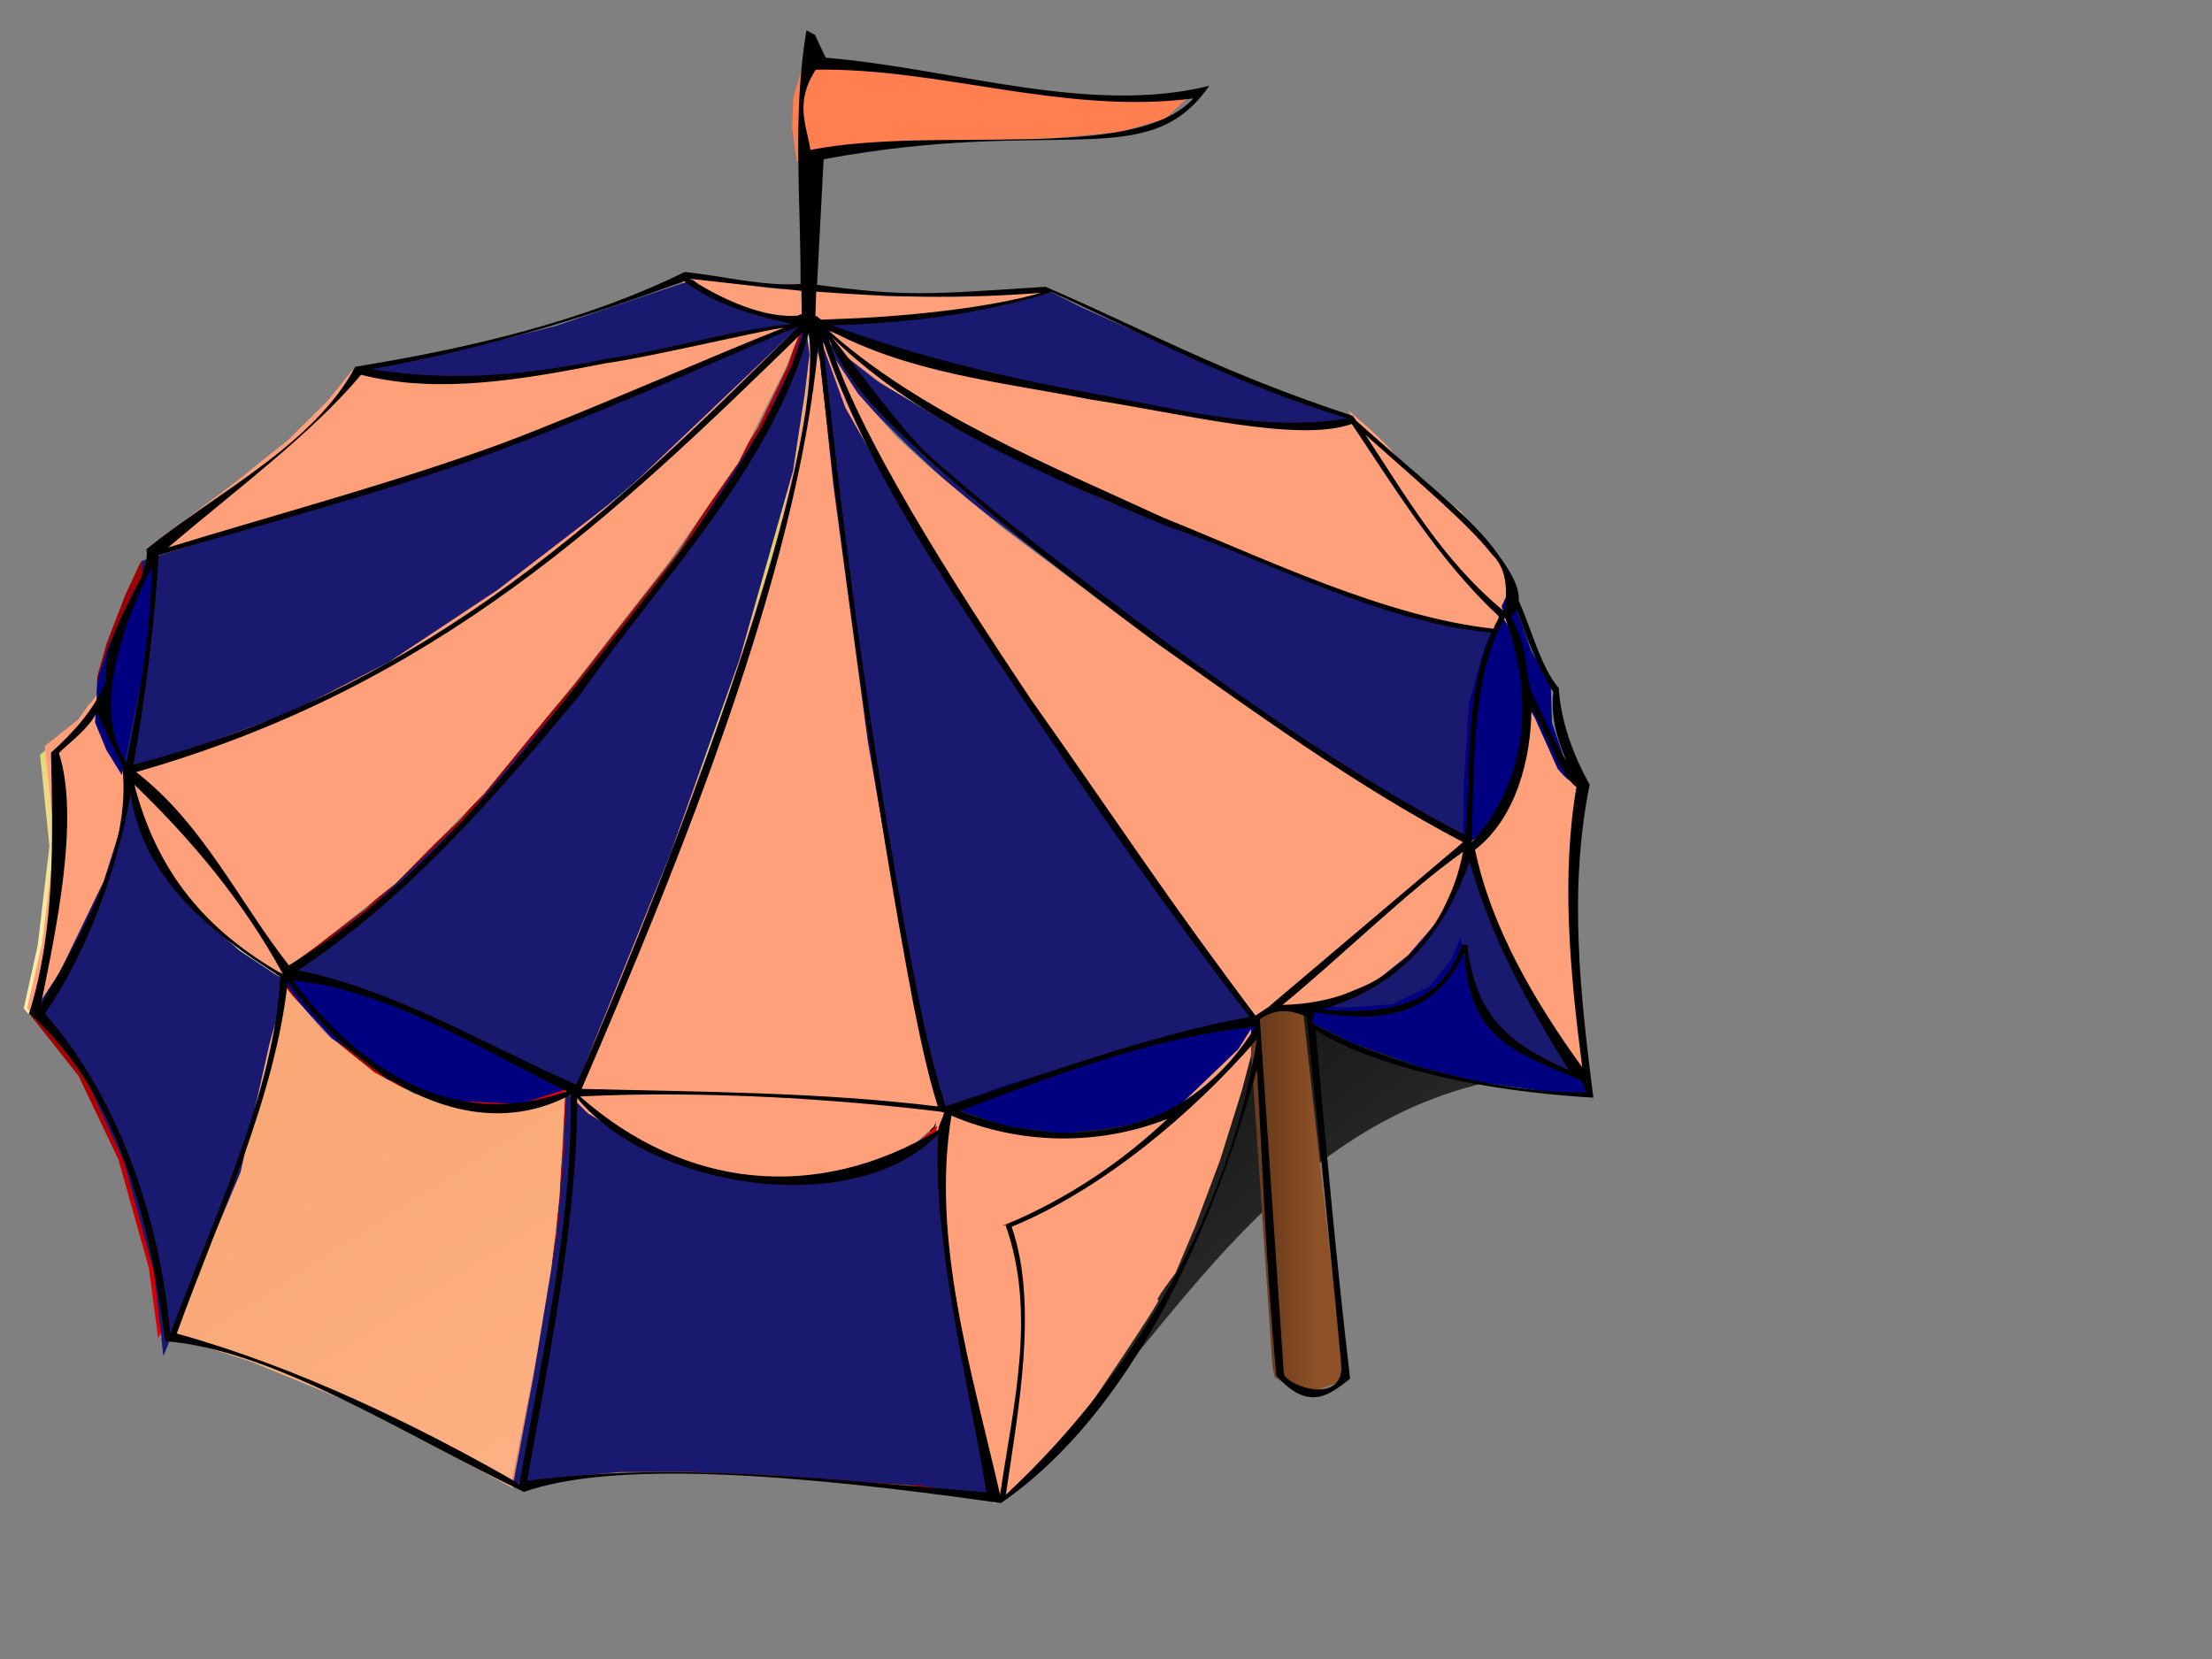 <?xml version="1.0"?><svg width="640" height="480" xmlns="http://www.w3.org/2000/svg" xmlns:xlink="http://www.w3.org/1999/xlink">
 <rect width="100%" height="100%" fill="#808080" stroke="none"/>
 <title>carnival tent</title>
 <defs>
  <linearGradient id="linearGradient3364">
   <stop stop-color="#9e0000" id="stop3366" offset="0"/>
   <stop stop-color="#e00000" id="stop3368" offset="1"/>
  </linearGradient>
  <linearGradient id="linearGradient3415">
   <stop stop-color="#1a1a1a" id="stop3417" offset="0"/>
   <stop stop-color="#2b2b2b" id="stop3419" offset="1"/>
  </linearGradient>
  <linearGradient id="linearGradient2320">
   <stop stop-color="#6a3c1d" offset="0" id="stop2322"/>
   <stop stop-color="#8f5127" offset="1" id="stop2324"/>
  </linearGradient>
  <linearGradient id="linearGradient3203">
   <stop stop-color="#e3cf6f" offset="0" id="stop3205"/>
   <stop stop-color="#faeca9" offset="1" id="stop3207"/>
  </linearGradient>
  <linearGradient y2="0.5" x2="0.738" y1="0.5" x1="0.175" id="linearGradient2426" xlink:href="#linearGradient2320"/>
  <linearGradient y2="0.834" x2="0.863" y1="0.487" x1="0.5" id="linearGradient3440" xlink:href="#linearGradient3203"/>
  <linearGradient y2="0.885" x2="0.691" y1="-0.115" x1="0.319" id="linearGradient3446" xlink:href="#linearGradient3203"/>
  <linearGradient y2="0.084" x2="0.951" y1="0.705" x1="0.404" id="linearGradient3450" xlink:href="#linearGradient3364"/>
  <linearGradient y2="0.661" x2="1" y1="0.426" x1="0.633" id="linearGradient3455" xlink:href="#linearGradient3364"/>
  <linearGradient y2="1" x2="0.5" y1="0.329" x1="0.355" id="linearGradient3461" xlink:href="#linearGradient3364"/>
  <linearGradient y2="0.951" x2="0.792" y1="0.371" x1="0.5" id="linearGradient3465" xlink:href="#linearGradient3203"/>
  <linearGradient y2="0.827" x2="0.554" y1="0.634" x1="0.451" id="linearGradient3469" xlink:href="#linearGradient3203"/>
  <linearGradient y2="0.893" x2="0.537" y1="0.483" x1="0.404" id="linearGradient3473" xlink:href="#linearGradient3203"/>
  <linearGradient y2="1" x2="0.635" y1="0.355" x1="0.528" id="linearGradient3477" xlink:href="#linearGradient3364"/>
  <linearGradient y2="0.797" x2="0.284" y1="0.402" x1="0.642" id="linearGradient3481" xlink:href="#linearGradient3203"/>
  <linearGradient y2="1" x2="0" y1="0.5" x1="0" id="linearGradient3485" xlink:href="#linearGradient3364"/>
  <linearGradient y2="0.652" x2="0.694" y1="0.405" x1="0.5" id="linearGradient3519" xlink:href="#linearGradient3415"/>
 </defs>
 <g>
  <path fill="url(#linearGradient3519)" fill-rule="evenodd" stroke-width="1px" id="path3517" d="m304.937,417.687c31.398,-26.16 66.606,-101.4 142.105,-107.004l-90.677,-64.594l-92.707,67.204l41.278,104.394z"/>
  <path fill="#ff7f50" fill-rule="evenodd" stroke-width="1px" id="path2420" d="m232.845,17.07l16.222,1.596l30.127,4.788l29.134,4.15l17.215,0.958l20.195,-2.234l-8.608,7.98l-12.911,3.831l-20.526,1.915l-24.499,0.638l-23.506,1.596l-25.161,4.469l-1.324,-9.576l0.331,-8.938l3.311,-11.172z"/>
  <path fill="url(#linearGradient2426)" fill-rule="evenodd" stroke-width="1px" id="path2424" d="m361.298,294.507l6.871,100.871l0.687,3.192l8.589,4.788l3.779,-1.277l5.497,-1.915l2.061,-2.234l-5.841,-52.351l-5.841,-52.351l-5.841,-1.915l-5.153,0.958l-4.81,2.234z"/>
  <path fill="#ffa07a" fill-rule="evenodd" stroke-width="1px" id="path2432" d="m196.097,80.316l4.304,4.15l6.29,2.873l9.601,3.192l14.236,3.192l10.263,-0.638l23.837,-0.958l17.546,-2.235l9.601,-1.915l10.263,-3.511l-3.973,-0.638l-20.857,1.915l-21.188,0c0,0 -21.519,-3.192 -25.823,-2.235c-4.304,0.958 -19.202,-1.915 -20.526,-1.915c-1.324,0 -12.912,-1.596 -13.574,-1.277z"/>
  <path fill="#191970" fill-rule="evenodd" stroke-width="1px" id="path2775" d="m102.405,107.13l16.984,-2.873l19.757,-4.469l21.49,-5.427l15.944,-5.427l23.916,-7.98l3.813,3.192l13.171,5.746l18.717,4.469l-13.171,2.554l-26.689,4.469l-18.717,3.192l-18.717,3.192l-21.49,3.192c0,0 -18.37,0 -20.797,-0.958c-2.426,-0.958 -13.518,-1.596 -14.211,-2.873z"/>
  <path fill="#191970" fill-rule="evenodd" stroke-width="1px" id="path3374" d="m235.493,94.362l12.227,-1.277l15.963,-0.638l14.265,-1.915l12.227,-2.234l13.926,-3.831l8.152,4.15l33.965,15.322l33.965,13.088l13.586,4.788l-7.133,2.234l-18.341,-0.958c0,0 -22.077,-2.554 -23.436,-2.554c-1.359,0 -40.418,-7.023 -40.418,-7.023l-46.871,-9.576l-22.077,-9.576z"/>
  <path fill="#ffa07a" fill-rule="evenodd" stroke-width="1px" id="path3378" d="m237.52,95l27.221,9.257l32.934,7.981l41.672,7.022l17.476,3.192l18.147,1.596l17.812,-1.915l3.36,6.704l13.443,20.11l13.106,16.28l13.779,12.449l-2.688,5.107l-15.459,-2.234l-35.287,-10.215l-46.377,-18.833l-48.73,-21.707l-31.59,-17.876l-10.082,-7.661l-11.426,-8.299l2.689,-0.958l0,0z"/>
  <path fill="#ffa07a" fill-rule="evenodd" stroke-width="1px" id="path3382" d="m390.094,118.729c0,0 11.659,9.718 13.778,13.317c2.12,3.599 18.724,15.836 18.724,15.836l11.658,15.476l3.533,10.797l-1.413,6.478c0,0 -8.126,-5.759 -10.245,-8.278c-2.12,-2.519 -19.431,-25.913 -19.431,-25.913l-13.778,-21.954l-2.826,-5.759z"/>
  <path fill="#191970" fill-rule="evenodd" stroke-width="1px" id="path3386" d="m236.155,95.958l11.372,17.876l15.72,15.641l13.713,12.768l31.439,23.941l32.108,23.941l30.436,21.068l31.105,20.11l22.409,12.768l0.669,-19.153l2.007,-21.706l3.01,-14.365l3.01,-6.065c-9.968,-0.871 -19.351,-2.857 -28.429,-5.427l-40.135,-15.003c0,0 -43.145,-16.599 -47.493,-18.833c-4.348,-2.234 -42.476,-20.749 -42.476,-20.749l-20.737,-12.449l-15.051,-11.811l-2.676,-2.554z"/>
  <path fill="#000080" fill-rule="evenodd" stroke-width="1px" id="path3390" d="m434.316,177.676l-4.443,8.619l-4.814,16.918l-1.481,22.345l-0.37,19.791l8.146,-6.384l8.887,-17.876l1.851,-17.876l-2.962,-17.237l-4.814,-8.299z"/>
  <path fill="#ffa07a" fill-rule="evenodd" stroke-width="1px" id="path3394" d="m441.072,201.936l6.305,10.853l5.955,10.215l4.554,5.427l-2.802,27.771l0.701,25.218l3.853,30.325l-9.108,-10.215l-22.769,-39.582l-4.554,-16.28l4.554,-3.831l8.057,-11.172l4.904,-15.322l0.35,-13.407z"/>
  <path fill="#000080" fill-rule="evenodd" stroke-width="1px" id="path3398" d="m439.098,198.918l4.966,8.776l6.621,14.744c0,0 4.966,5.968 3.642,2.106c-1.324,-3.861 -5.297,-15.446 -5.297,-15.446l-0.331,-10.882l-5.628,-9.829l-6.29,-17.903l-2.317,4.915l2.98,9.127l1.655,14.393z"/>
  <path fill="#ffa07a" fill-rule="evenodd" stroke-width="1px" id="path3402" d="m234.5,96.277l4.684,3.831l9.033,13.726l11.041,12.449l9.368,8.619l21.078,17.557l45.501,34.156l30.78,21.387l44.498,27.771l15.056,9.257l-10.037,5.427l-16.394,15.003l-23.754,19.791l-9.368,7.342l-4.349,2.554l-46.84,-64.481l-52.527,-78.845l-20.074,-37.028l-7.695,-18.514z"/>
  <path fill="#ffa07a" fill-rule="evenodd" stroke-width="1px" id="path3408" d="m365.271,292.273l12.895,-10.853l14.986,-11.172l15.683,-13.088l16.38,-12.13l-1.046,5.427l-4.879,13.088l-6.97,8.938l-5.925,6.065l-11.152,7.342l-17.077,5.746l-12.895,0.638z"/>
  <path fill="#191970" fill-rule="evenodd" stroke-width="1px" id="path3412" d="m375.534,291.954l11.538,-3.511l10.86,-4.469l9.502,-7.661l8.823,-10.215l8.823,-19.472l3.394,12.449l10.181,22.983l18.665,29.367l-10.86,-4.15l-14.932,-10.853c0,0 -4.412,-6.703 -5.43,-7.98c-1.018,-1.277 -3.054,-14.045 -3.054,-14.045l-2.376,4.469l-5.43,7.661l-13.235,5.746l-13.235,1.277l-13.235,-1.596z"/>
  <path fill="#000080" fill-rule="evenodd" stroke-width="1px" id="path3416" d="m378.189,290.859l11.587,0.683l13.243,-1.024l10.594,-5.121l6.29,-7.853l2.649,-6.146l1.49,7.341l2.814,9.731l6.29,9.219l6.29,5.804l8.939,4.439l9.601,4.097l1.986,5.463l-12.912,-1.707l-19.533,-2.731l-15.891,-4.097l-20.195,-7.17l-13.243,-6.487l0,-4.439z"/>
  <path fill="#191970" fill-rule="evenodd" stroke-width="1px" id="path3422" d="m236.85,96.596l7.734,21.387l27.238,47.562l36.318,53.308l56.158,76.611l-27.911,5.107l-34.3,11.172l-26.902,8.619l-4.372,0l-9.079,-40.54l-13.451,-81.08l-11.097,-85.229l-2.018,-15.322l1.681,-1.596z"/>
  <path fill="#000080" fill-rule="evenodd" stroke-width="1px" id="path3426" d="m276.897,319.044l14.236,-5.107l27.809,-8.3l18.871,-5.746l25.823,-4.788l0.993,2.234l-2.649,3.831l-12.912,14.364l-10.925,6.065l-12.249,4.15l-18.208,2.234c0,0 -15.891,-1.915 -17.878,-2.554c-1.986,-0.638 -12.249,-4.15 -12.249,-4.15l-0.662,-2.234z"/>
  <path fill="#ffa07a" fill-rule="evenodd" stroke-width="1px" id="path3430" d="m271.323,321.321l-1.399,9.257l0.7,20.43l2.099,19.472l9.796,48.201l3.149,14.684l3.498,-0.638l3.149,-23.302l2.799,-22.664l-0.35,-15.003l-4.548,-17.237l6.997,-2.873l15.393,-7.342l26.938,-18.514l4.898,-5.427l-10.145,3.831l-12.944,3.192c0,0 -14.693,0.958 -16.093,0.958c-1.399,0 -17.492,-1.915 -17.492,-1.915l-16.443,-5.107z"/>
  <path fill="#ffa07a" fill-rule="evenodd" stroke-width="1px" id="path3434" d="m342.096,319.079l-7.946,7.45l-11.587,10.042l-10.594,7.126l-12.911,6.803l-10.263,4.859l3.311,8.746l1.324,12.633l0.331,13.281l-2.98,21.055l-3.311,23.971l3.311,-1.62l20.857,-21.379c0,0 25.161,-36.928 23.506,-35.956c-1.655,0.972 4.966,-7.774 4.966,-7.774l5.628,-13.281l7.283,-19.436l6.29,-20.084l2.648,-10.042l0,-7.774l-3.642,5.831l-16.222,15.549z"/>
  <path fill="url(#linearGradient3440)" fill-rule="evenodd" stroke-width="1px" id="path3438" d="m233.546,96.024l2.368,8.156l3.722,35.885l9.812,74.381l9.474,55.459l7.782,37.843l3.383,12.723c0,0 -17.932,-1.631 -19.286,-1.631c-1.353,0 -39.248,-2.61 -39.248,-2.61l-36.88,-0.326l-11.165,0l17.256,-40.126l25.038,-62.31l16.579,-52.523l6.429,-27.077l3.045,-20.226l0.677,-12.723l1.015,-4.893z"/>
  <path fill="url(#linearGradient3446)" fill-rule="evenodd" stroke-width="1px" id="path3444" d="m164.186,316.556l17.256,-0.326l30.451,0l24.699,1.631l25.376,1.957l10.489,1.305l-2.368,4.893l-6.767,5.872l-20.639,7.503l-18.947,2.284l-19.286,-2.61l-18.271,-6.851l-14.887,-8.156l-7.105,-7.503z"/>
  <path fill="url(#linearGradient3450)" fill-rule="evenodd" stroke-width="1px" id="path3448" d="m147.945,429.432l7.19,-37.353l5.752,-35.07l1.945,-24.794l0.677,-16.312l6.09,6.198l15.564,9.787l15.564,5.872l16.579,3.915l18.609,0l26.391,-8.482l8.797,-7.503l-1.015,10.439l0.677,11.744l1.353,17.943l4.737,27.403l8.459,40.453l-21.992,-3.915l-20.977,-1.305l-20.301,-1.631l-23.007,-0.979l-19.962,0l-21.654,1.957l-9.474,1.631z"/>
  <path fill="url(#linearGradient3455)" fill-rule="evenodd" stroke-width="1px" id="path3452" d="m232.193,94.393l1.015,8.156l-1.353,11.418l-3.383,22.184l-15.564,54.807l-19.962,56.112l-27.744,68.508l-12.18,-6.198l-26.053,-12.071l-23.684,-9.787l-21.316,-4.893l0,-1.631l23.684,-17.943l27.406,-25.772l32.819,-38.821l30.451,-38.821l23.007,-35.885l8.797,-18.269l2.707,-8.808l1.353,-2.284z"/>
  <path fill="url(#linearGradient3461)" fill-rule="evenodd" stroke-width="1px" id="path3459" d="m80.614,282.302l18.609,3.915l21.654,8.156l19.286,9.787l24.361,11.092l-2.03,1.305l-12.18,3.915l-18.609,-0.979l-19.624,-6.198c0,0 -12.519,-10.113 -15.564,-11.418c-3.045,-1.305 -13.195,-15.333 -13.195,-15.333l-2.707,-4.241z"/>
  <path fill="url(#linearGradient3465)" fill-rule="evenodd" stroke-width="1px" id="path3463" d="m79.261,281.323l-2.03,16.312l-2.707,12.071l-6.767,22.836l-21.316,54.481l7.782,0.979l18.271,5.872l29.436,12.071l27.406,14.354l18.947,10.113l6.09,-32.297l5.075,-30.666l2.368,-20.879l1.692,-30.666l-6.09,2.61l-18.947,1.957l-18.609,-3.915l-11.504,-6.198l-12.519,-10.113l-11.165,-12.071l-5.414,-6.851z"/>
  <path fill="url(#linearGradient3469)" fill-rule="evenodd" stroke-width="1px" id="path3467" d="m34.938,222.928l19.962,-5.872l30.113,-11.418l27.406,-14.028l31.466,-20.879l36.541,-28.056l23.684,-22.51l26.053,-24.794l1.353,0.652l-4.399,10.766l-13.534,27.077l-20.301,29.035l-27.744,35.559l-25.376,30.992l-25.714,26.098l-22.669,17.943l-11.504,8.156l-17.256,-26.098l-19.624,-23.489l-8.459,-9.134z"/>
  <path fill="url(#linearGradient3473)" fill-rule="evenodd" stroke-width="1px" id="path3471" d="m35.953,225.211l15.902,13.702l9.812,15.659l12.18,16.638l6.767,12.07l-10.827,-6.198l-18.947,-16.312l-13.195,-21.531l-3.045,-11.418l1.353,-2.61z"/>
  <path fill="url(#linearGradient3477)" fill-rule="evenodd" stroke-width="1px" id="path3475" d="m7.532,292.089l7.444,-9.787l8.459,-17.616l4.737,-12.071c3.564,-8.758 5.222,-16.902 6.09,-24.794l3.722,13.049l7.444,12.071l11.842,13.702l10.827,9.134l10.827,6.851l-2.03,19.574l-10.489,35.233l-20.639,49.913l-2.707,-20.553l-8.797,-31.318l-11.504,-24.141l-15.226,-19.248z"/>
  <path fill="url(#linearGradient3481)" fill-rule="evenodd" stroke-width="1px" id="path3479" d="m11.592,218.36l9.135,-7.503l5.414,-7.503l2.03,7.177l5.075,12.071l1.015,7.177l-1.692,9.787l-5.075,16.638l-11.842,25.446l-7.444,11.744l-1.353,-1.631l4.06,-18.269l3.383,-28.708l-2.707,-26.425z"/>
  <path fill="url(#linearGradient3485)" fill-rule="evenodd" stroke-width="1px" id="path3483" d="m33.923,223.254l5.752,-32.949l2.368,-27.73l-1.353,0l-4.398,9.461l-5.414,14.028l-2.707,9.461l-0.677,12.723l2.707,7.83l3.722,7.177z"/>
  <path fill="#191970" fill-rule="evenodd" stroke-width="1px" id="path3487" d="m41.028,162.27l34.511,-10.766l64.286,-19.9l52.105,-20.879l25.038,-10.766l11.842,-4.567l2.707,0l-8.797,7.503l-30.789,29.687l-39.248,32.949l-25.714,17.943l-25.376,15.007l-25.714,11.418l-16.917,6.851l-16.579,4.893l-8.797,1.957l4.06,-15.659l2.03,-18.921l1.692,-17.943l-0.338,-8.808z"/>
  <path fill="#ffa07a" fill-rule="evenodd" stroke-width="1px" id="path3491" d="m42.381,158.66c0,0 27.406,-20.226 28.759,-21.531c1.353,-1.305 11.842,-9.461 11.842,-9.461l11.842,-11.744l7.105,-8.808l15.902,3.589l24.361,-0.652l24.361,-3.589l54.135,-11.092l8.12,-0.652l-9.812,3.262l-41.278,17.616l-31.804,12.723l-32.481,11.418l-53.459,15.659l-17.594,4.893l0,-1.631z"/>
  <path fill="#ffa07a" fill-rule="evenodd" stroke-width="1px" d="m234.861,96.024l2.413,8.156l3.792,35.885l9.996,74.381l9.651,55.459l7.928,37.843l3.447,12.723c0,0 -18.269,-1.631 -19.648,-1.631c-1.379,0 -39.985,-2.61 -39.985,-2.61l-37.572,-0.326l-11.375,0l17.579,-40.126l25.507,-62.31l16.89,-52.523l6.549,-27.077l3.102,-20.226l0.689,-12.723l1.034,-4.893z" id="path3495"/>
  <path fill="#ffa07a" fill-rule="evenodd" stroke-width="1px" d="m164.186,316.556l17.256,-0.326l30.451,0l24.699,1.631l25.376,1.957l10.489,1.305l-2.368,4.893l-6.767,5.872l-20.639,7.503l-18.947,2.284l-19.286,-2.61l-18.271,-6.851l-14.887,-8.156l-7.105,-7.503z" id="path3497"/>
  <path fill="#191970" fill-rule="evenodd" stroke-width="1px" d="m147.945,429.432l7.347,-37.353l5.878,-35.07l1.988,-24.794l0.691,-16.312l6.223,6.198l15.904,9.787l15.904,5.872l16.941,3.915l19.015,0l26.967,-8.482l8.989,-7.503l-1.037,10.439l0.691,11.744l1.383,17.943l4.84,27.403l8.643,40.453l-22.473,-3.915l-21.436,-1.305l-20.744,-1.631l-23.51,-0.979l-20.398,0l-22.127,1.957l-9.681,1.631z" id="path3499"/>
  <path fill="#191970" fill-rule="evenodd" stroke-width="1px" d="m233.193,94.393l1.015,8.156l-1.353,11.418l-3.383,22.184l-15.564,54.807l-19.962,56.112l-27.744,68.508l-12.18,-6.198l-26.053,-12.071l-23.684,-9.787l-21.316,-4.893l0,-1.631l23.684,-17.943l27.406,-25.772l32.819,-38.821l30.451,-38.821l23.007,-35.885l8.797,-18.269l2.707,-8.808l1.353,-2.284z" id="path3501"/>
  <path fill="#000080" fill-rule="evenodd" stroke-width="1px" d="m80.614,281.302l18.609,3.915l21.654,8.156l19.286,9.787l24.361,11.092l-2.03,1.305l-12.18,3.915l-18.609,-0.979l-19.624,-6.198c0,0 -12.519,-10.113 -15.564,-11.418c-3.045,-1.305 -13.195,-15.333 -13.195,-15.333l-2.707,-4.241z" id="path3503"/>
  <path fill-opacity="0.8" fill="#ffa07a" fill-rule="evenodd" stroke-width="1px" d="m79.261,281.323l-2.03,16.312l-2.707,12.071l-6.767,22.836l-21.316,54.481l7.782,0.979l18.271,5.872l29.436,12.071l27.406,14.354l18.947,10.113l6.09,-32.297l5.075,-30.666l2.368,-20.879l1.692,-30.666l-6.09,2.61l-18.947,1.957l-18.609,-3.915l-11.504,-6.198l-12.519,-10.113l-11.165,-12.071l-5.414,-6.851z" id="path3505"/>
  <path fill="#ffa07a" fill-rule="evenodd" stroke-width="1px" d="m34.938,222.928l19.962,-5.872l30.113,-11.418l27.406,-14.028l31.466,-20.879l36.541,-28.056l23.684,-22.51l26.053,-24.794l1.353,0.652l-4.399,10.766l-13.534,27.077l-20.301,29.035l-27.744,35.559l-25.376,30.992l-25.714,26.098l-22.669,17.943l-11.504,8.156l-17.256,-26.098l-19.624,-23.489l-8.459,-9.134z" id="path3507"/>
  <path fill="#ffa07a" fill-rule="evenodd" stroke-width="1px" d="m36.07,225.211l17.285,13.702l10.665,15.659l13.239,16.638l7.355,12.07l-11.768,-6.198l-20.594,-16.312l-14.343,-21.531l-3.31,-11.418l1.471,-2.61z" id="path3509"/>
  <path fill="#191970" fill-rule="evenodd" stroke-width="1px" d="m9.532,291.714l7.344,-10.023l8.345,-18.042l4.673,-12.362c3.516,-8.969 7.125,-20.383 7.981,-28.465l2.685,15.413l6.357,13.386l11.683,14.033l10.681,9.355l13.641,9.065l-4.962,17.999l-8.375,37.109l-22.335,53.168l-2.67,-24.122l-8.679,-32.075l-11.349,-24.724l-15.021,-19.713z" id="path3511"/>
  <path fill="#ffa07a" fill-rule="evenodd" stroke-width="1px" d="m12.937,215.86l9.802,-7.753l5.809,-7.753l2.178,7.416l5.446,12.473l1.089,7.416l-1.815,10.113l-5.446,17.192l-12.706,26.294l-7.987,12.136l-1.452,-1.686l4.356,-18.878l3.63,-29.665l-2.904,-27.305z" id="path3513"/>
  <path fill="#000080" fill-rule="evenodd" stroke-width="1px" d="m35.248,224.254l6.938,-33.492l2.857,-28.187l-1.632,0l-5.305,9.617l-6.53,14.259l-3.265,9.617l-0.816,12.933l3.265,7.959l4.489,7.295z" id="path3515"/>
  <g id="layer1">
   <path fill="#000000" stroke-width="2.375" stroke-miterlimit="4" id="path2308" d="m233.33,8.784c-4.127,24.462 -1.613,48.924 -1.707,73.386c-11.18,0.695 -22.339,-2.331 -33.519,-3.471c-28.195,13.844 -60.841,21.828 -95.308,27.417c-11.987,22.408 -39.209,35.823 -60.477,52.752c1.018,4.881 -3.44,12.301 -6.918,18.972c-2.859,6.102 -5.229,12.283 -4.771,19.435c-3.721,8.665 -10.093,15.288 -15.865,20.476c0.538,25.065 1.234,51.232 -6.322,75.426c29.127,25.337 36.175,70.625 39.364,94.86c31.483,2.476 68.609,26.843 103.777,43.613c25.499,-8.986 76.204,-5.598 138.011,3.239c38.191,-26.367 60.955,-78.658 74.075,-125.517c1.96,32.945 2.431,54.09 5.606,88.614c9.494,10.709 15.485,5.461 21.352,0.925c-3.796,-32.411 -7.059,-67.958 -10.02,-100.992c11.514,7.797 39.675,17.288 80.397,19.666c-3.809,-29.901 -7.19,-60.255 -1.074,-90.58c-4.722,-8.446 -8.348,-18.195 -8.946,-27.995c-5.022,-5.598 -7.89,-17.009 -11.571,-25.219c0.361,-5.168 -4.278,-11.023 -7.515,-15.502c-7.844,-10.019 -22.644,-21.377 -39.483,-36.556c-0.315,-0.464 -0.636,-0.926 -0.954,-1.388c-38.909,-12.814 -60.049,-24.939 -88.986,-37.366c-33.731,2.2 -40.353,2.909 -66.083,-0.578l1.909,-36.325c67.981,-12.611 93.837,4.372 111.566,-21.249c-34.654,8.617 -73.902,-5.044 -110.97,-8.134l-3.101,-6.601l-2.468,-1.309zm2.706,11.38c35.725,-0.619 72.057,13.168 109.266,8.306c-17.483,18.876 -73.889,7.647 -110.833,14.907c-1.078,-7.184 -4.68,-13.661 1.568,-23.213zm-36.382,60.502c10.703,1.172 20.196,2.299 32.207,3.471l0.119,6.71c-0.067,0.026 -1.087,0.422 -1.193,0.463c-9.374,0.91 -22.059,-4.703 -31.133,-10.643zm-1.67,0.694c8.828,6.99 22.596,10.561 31.262,12.378c-18.206,1.723 -35.501,7.508 -53.609,10.041c-24.904,5.227 -46.331,6.579 -68.189,3.031c35.358,-6.351 64.847,-16.116 90.536,-25.45zm38.171,3.008c21.031,1.616 40.918,2.228 65.129,0.347c-17.125,4.896 -42.969,7.127 -60.358,7.635l-2.744,0.116c-0.199,0.006 -0.397,-0.006 -0.596,0c-0.635,-0.418 -1.135,-0.819 -1.312,-1.041l-0.358,0.116l0.239,-7.172zm68.111,0.116c26.746,12.12 51.277,26.054 85.526,36.556c-23.768,4.104 -49.339,-2.754 -72.763,-7.057c-26.021,-4.688 -51.682,-10.805 -76.433,-19.894c19.034,-0.305 44.663,-3.261 63.67,-9.605zm-72.047,11.684c-0.054,0.485 0.122,0.588 0,1.157c-10.848,33.104 -41.192,70.572 -66.264,101.993c-22.163,28.549 -49.231,60.261 -82.364,79.977c-14.35,-18.229 -24.805,-40.94 -44.193,-55.911c87.317,-24.827 139.208,-75.017 192.82,-127.216zm-1.261,-1.692c-51.992,51.728 -106.245,104.694 -192.336,126.746c3.414,-19.435 6.109,-41.16 7.297,-60.595c33.126,-9.933 67.055,-18.546 99.38,-30.663c38.625,-14.512 74.051,-30.996 85.659,-35.488zm8.129,0.582c23.772,12.959 50.118,15.359 76.553,20.549c25.335,3.79 59.794,12.665 75.466,7.053c12.284,18.325 24.999,39.249 42.378,55.515c0.773,0.723 -1.813,3.07 -1.007,3.768c-31.564,-3.333 -66.375,-20.315 -95.86,-32.157c-32.627,-15.07 -70.629,-30.375 -97.53,-54.728zm-11.773,-0.403c-17.298,6.629 -57.026,24.227 -81.64,33.475c-31.218,11.454 -65.185,20.517 -97.032,30.276c18.765,-16.014 41.46,-32.797 55.825,-49.975c22.611,5.745 47.081,1.308 70.974,-3.355c11.594,-1.573 42.253,-8.83 51.874,-10.421zm6.674,1.587c5.087,36.971 -37.072,147.632 -67.239,217.603c-25.313,-11.057 -52.406,-27.497 -80.53,-33.102c31.776,-20.888 57.818,-51.144 81.706,-79.881c23.013,-32.979 55.067,-65.145 66.063,-104.62zm5.733,1.6c6.207,14.614 17.98,25.021 29.596,35.693c17.887,16.183 41.249,34.677 64.413,51.826c28.579,20.134 58.382,41.978 89.579,58.304l-56.418,47.777l-3.636,2.406c-22.493,-29.455 -43.656,-61.461 -65.088,-91.658c-22.216,-33.294 -50.211,-76.755 -58.445,-104.349zm-1.674,0.387c12.681,38.214 36.337,71.497 58.585,104.948c20.767,30.919 42.04,61.529 64.89,91.043c-28.867,5.227 -59.083,16.53 -87.95,25.854c-2.991,-9.502 -5.58,-20.286 -7.593,-30.018c-12.043,-60.528 -21.565,-130.508 -27.933,-191.826zm2.56,-0.727c26.479,25.755 62.94,40.369 96.82,54.658c30.804,10.541 61.09,27.685 94.115,30.887c-7.875,17.825 -5.813,39.201 -7.634,58.592c-31.227,-16.39 -60.294,-36.63 -88.587,-57.323c-23.098,-17.101 -48.684,-36.417 -66.417,-52.461c-8.451,-7.646 -22.993,-28.192 -28.297,-34.354zm-3.855,2.476c6.222,58.307 16.546,133.162 27.555,190.771c2.01,9.87 4.01,19.756 7.038,29.384c-34.354,-4.185 -68.707,-4.208 -103.061,-5.09c28.46,-66.051 62.482,-149.494 68.469,-215.065zm158.29,25.806c15.329,13.672 29.638,25.671 36.62,34.589c4.716,4.53 4.405,11.456 3.579,16.543c-17.896,-14.744 -28.398,-33.259 -40.199,-51.132zm-351.171,38.291c-0.158,18.852 -3.578,37.718 -7.276,56.569c-10.712,-15.896 0.136,-42.355 7.276,-56.569zm394.948,12.262c2.954,8.343 5.873,16.367 10.616,23.946c-0.813,6.944 1,13.37 3.698,19.666c-3.984,-5.88 -6.827,-13.453 -10.139,-20.013c-1.803,-7.117 -1.39,-14.536 -5.845,-21.286c0.734,-0.747 1.303,-1.5 1.67,-2.314zm-13.002,67.328c0.743,-19.86 -0.441,-48.038 9.662,-65.014c7.885,21.783 7.443,46.403 -9.662,65.014zm17.296,-38.523c4.232,5.898 7.964,19.139 13.002,22.558c-4.397,25.697 -1.931,53.243 1.67,81.094c-13.959,-19.28 -26.335,-40.575 -31.014,-62.932c11.995,-9.229 16.212,-26.618 16.342,-40.721zm-415.107,1.041l7.396,15.502c2.735,24.754 -11.738,48.032 -23.618,69.179c4.269,-21.025 11.437,-54.134 5.248,-72.996c3.81,-3.682 8.218,-6.693 10.974,-11.684zm10.855,20.823c16.779,16.164 31.669,33.997 43.061,54.95c-22.867,-12.968 -36.607,-30.07 -43.061,-54.95zm-1.074,2.892c3.633,24.447 23.872,40.547 43.3,52.636c-1.566,33.199 -19.794,71.059 -31.849,103.421c-2.5,-29.736 -13.453,-66.847 -36.262,-92.663c12.308,-17.827 21.034,-42.189 24.811,-63.395zm385.525,16.543c-4.796,24.977 -23.508,43.693 -52.246,44.307c16.403,-13.431 36.797,-33.427 52.246,-44.307zm1.909,2.776c6.19,22.863 18.09,43.218 28.628,60.387c-18.126,-7.89 -26.886,-16.156 -29.344,-36.209l-1.551,-0.116c-6.208,18.908 -23.552,20.097 -40.914,18.856c25.275,-7.089 36.555,-24.656 43.181,-42.919zm-1.551,26.492c1.519,24.763 13.823,28.464 33.757,36.903c0.845,0.433 1.059,3.11 1.67,3.471c-25.299,0.314 -58.878,-8.432 -79.204,-19.782c-0.962,-0.537 1.011,-3.148 0,-3.586c20.984,3.777 35.043,0.662 43.777,-17.005zm-339.124,7.866c28.81,3.143 53.926,19.836 79.443,32.16c-33.587,12.107 -60.871,-7.254 -79.443,-32.16zm-1.312,0.347c17.979,25.834 51.637,48.953 81.829,32.854c0.858,35.9 -8.648,77.566 -14.791,112.56c-29.723,-17.089 -64.715,-33.97 -99.125,-43.497c11.348,-31.497 28.701,-68.731 32.087,-101.917zm287.235,8.676c3.064,-0.277 5.667,0.792 7.634,1.62c0,0 10.176,100.188 10.02,102.033c-0.891,10.496 -17.021,4.044 -16.7,0.925l-6.918,-102.264c2.103,-1.517 4.126,-2.147 5.964,-2.314zm-7.276,4.512c-17.976,29.115 -48.761,38.08 -85.765,24.409c27.974,-10.493 57.208,-21.759 85.765,-24.409zm0.477,3.586c-7.602,48.769 -34.96,96.741 -72.644,131.764c3.342,-23.313 9.577,-54.923 1.67,-77.508c26.313,-10.822 52.692,-33.085 70.974,-54.256zm-171.411,15.964c26.918,0.018 54.694,1.88 80.874,5.09c-0.035,1.314 -1.662,3.883 -1.67,5.206c-35.364,21.163 -73.365,16.953 -103.658,-9.717c4.274,-0.183 8.654,-0.379 13.002,-0.463c3.805,-0.074 7.606,-0.118 11.451,-0.116zm-25.288,1.041c21.509,26.084 80.024,35.662 104.493,10.412c-1.758,29.946 8.308,70.228 13.956,103.652c-43.613,-3.456 -89.075,-9.096 -132.882,-3.355c5.891,-33.498 14.569,-75.436 14.433,-110.709zm108.31,5.09c19.996,8.514 42.694,8.755 62.505,0.925c-12.964,12.226 -28.194,22.744 -46.879,30.656c9.102,25.58 2.248,52.164 -1.551,78.086c-8.17,-35.605 -20.009,-73.665 -14.075,-109.668z"/>
  </g>
  <title>Layer 1</title>
 </g>
</svg>